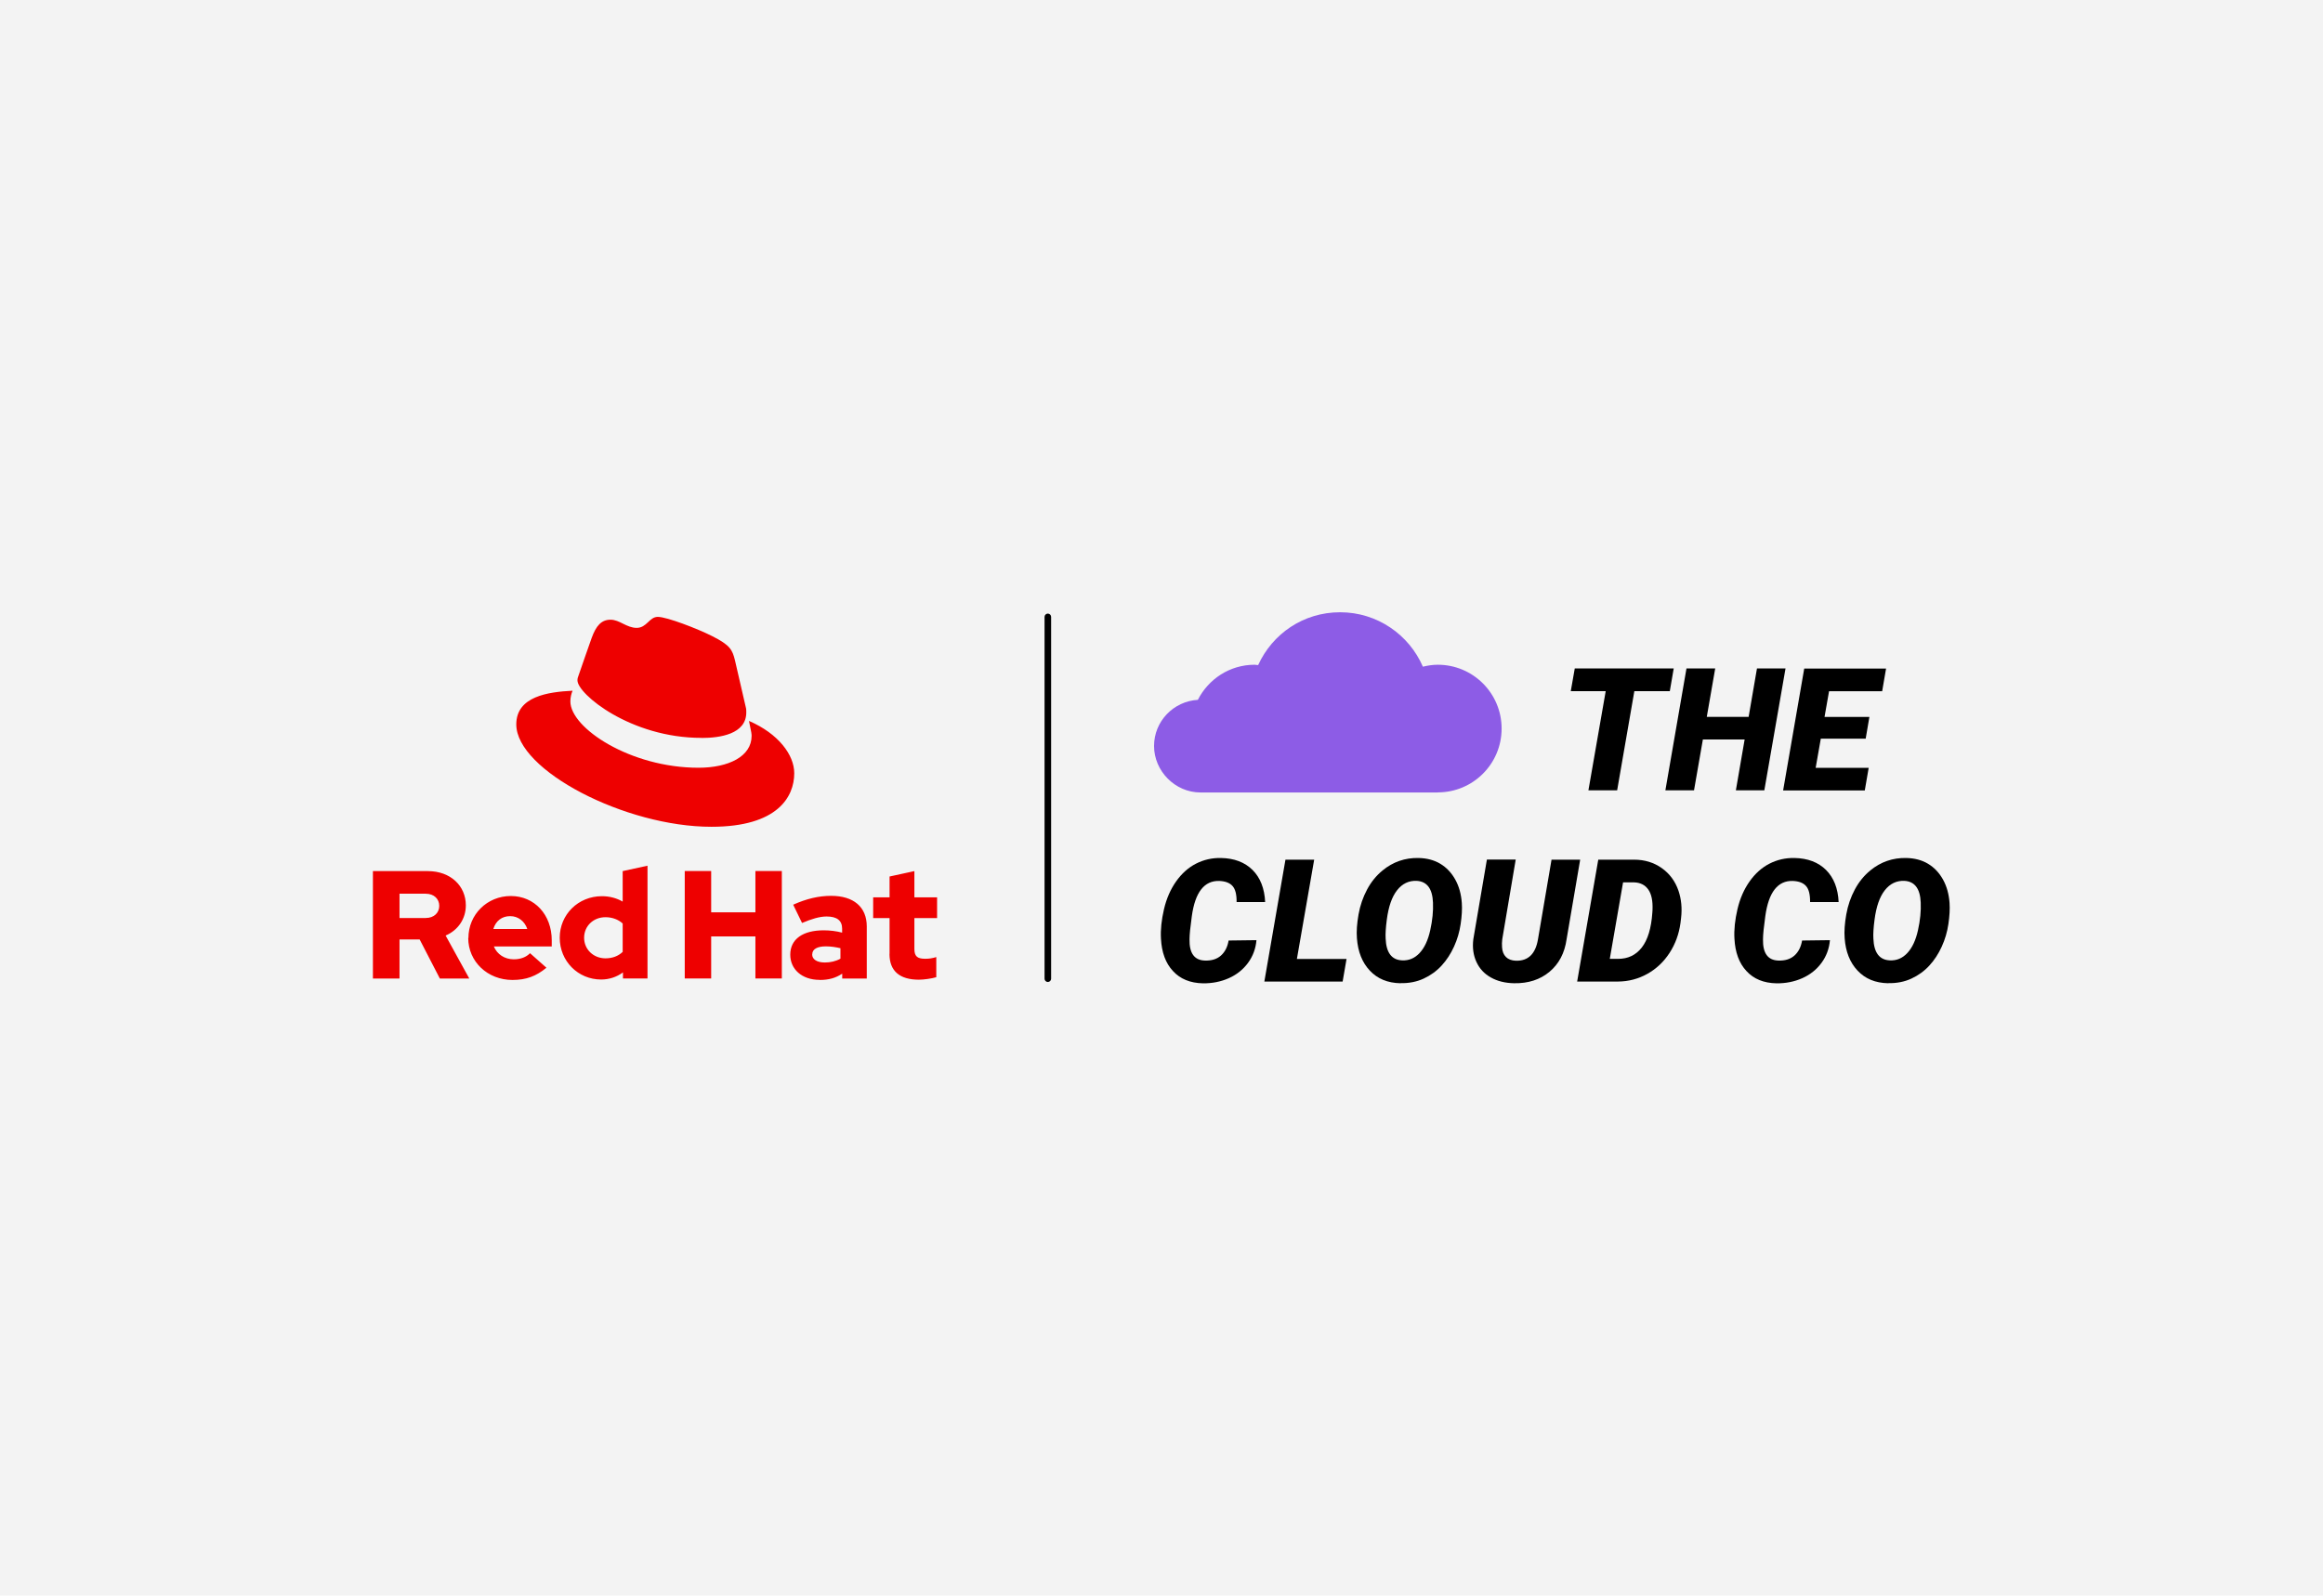 <?xml version="1.0" encoding="UTF-8"?><svg id="uuid-614ecaa0-097b-4f53-9ffd-c5c32272e1aa" xmlns="http://www.w3.org/2000/svg" width="262" height="180" viewBox="0 0 262 180"><rect width="262" height="180" fill="#f3f3f3" stroke-width="0"/><path id="uuid-96a7435e-636f-405f-8471-231597495809" d="m118.18,110.78c-.2,0-.37-.17-.37-.37v-40.82c0-.2.17-.37.37-.37s.37.17.37.37v40.82c0,.2-.17.37-.37.37Z" stroke-width="0"/><g id="uuid-24fa502b-3c49-46f1-86c0-3a2b7ea3d068"><path d="m79.13,83.25c2.06,0,5.04-.43,5.04-2.88,0-.19,0-.38-.05-.56l-1.23-5.33c-.29-1.17-.53-1.7-2.59-2.73-1.6-.81-5.08-2.16-6.11-2.16-.96,0-1.24,1.24-2.38,1.24s-1.92-.92-2.95-.92-1.63.68-2.13,2.06c0,0-1.38,3.91-1.56,4.47-.04.11-.04.23-.04.32,0,1.52,5.98,6.49,13.99,6.48m5.36-1.89c.29,1.35.29,1.49.29,1.67,0,2.31-2.59,3.59-5.99,3.59-7.7,0-14.45-4.49-14.45-7.48,0-.46.11-.89.25-1.21-2.77.14-6.35.64-6.35,3.8,0,5.18,12.29,11.56,22.02,11.55,7.45,0,9.33-3.38,9.33-6.04,0-2.09-1.81-4.47-5.08-5.89" fill="#e00" stroke-width="0"/><path d="m100.32,107.61c0,1.96,1.18,2.91,3.32,2.91.52,0,1.42-.12,1.96-.28v-2.27c-.47.14-.81.19-1.26.19-.88,0-1.21-.28-1.21-1.11v-3.48h2.56v-2.34h-2.56v-2.96l-2.8.61v2.35h-1.85v2.34h1.85v4.03Zm-8.71.05c0-.61.61-.9,1.52-.9.61,0,1.16.09,1.66.21v1.18c-.52.29-1.13.43-1.75.43-.9,0-1.44-.35-1.44-.92m.86,2.89c.99,0,1.78-.21,2.53-.71v.55h2.77v-5.87c0-2.23-1.51-3.46-4.02-3.46-1.4,0-2.79.33-4.28,1l1,2.06c1.07-.45,1.97-.73,2.77-.73,1.16,0,1.75.45,1.75,1.37v.45c-.66-.17-1.35-.26-2.08-.26-2.35,0-3.77.99-3.77,2.75,0,1.61,1.28,2.84,3.32,2.84m-15.22-.16h2.98v-4.74h4.99v4.74h2.98v-12.12h-2.98v4.66h-4.99v-4.66h-2.98v12.12Zm-11.35-4.59c0-1.32,1.04-2.32,2.41-2.32.76,0,1.45.26,1.94.71v3.2c-.5.48-1.16.73-1.94.73-1.35,0-2.41-1-2.41-2.32m4.38,4.59h2.77v-12.72l-2.8.61v3.44c-.69-.4-1.49-.61-2.34-.61-2.67,0-4.76,2.06-4.76,4.69s2.06,4.71,4.67,4.71c.9,0,1.75-.28,2.46-.8v.68Zm-12.71-7.03c.88,0,1.63.57,1.92,1.45h-3.83c.28-.92.97-1.45,1.9-1.45m-4.73,2.46c0,2.67,2.18,4.74,4.99,4.74,1.54,0,2.67-.42,3.83-1.38l-1.85-1.64c-.43.45-1.07.69-1.83.69-1.04,0-1.89-.57-2.25-1.45h6.53v-.69c0-2.91-1.96-5-4.62-5s-4.78,2.08-4.78,4.74m-4.83-5c.99,0,1.54.62,1.54,1.37s-.55,1.37-1.54,1.37h-2.94v-2.74h2.94Zm-5.92,9.57h2.98v-4.41h2.27l2.28,4.41h3.32l-2.67-4.85c1.44-.62,2.28-1.92,2.28-3.41,0-2.18-1.71-3.86-4.28-3.86h-6.2v12.12Z" fill="#e00" stroke-width="0"/></g><path d="m188.33,77.97h-4l-1.94,11.19h-3.24l1.95-11.19h-3.94l.45-2.56h11.16l-.44,2.56Z" stroke-width="0"/><path d="m198.99,89.16h-3.21l.99-5.74h-4.71l-1,5.74h-3.23l2.38-13.75h3.24l-.95,5.46h4.72l.94-5.46h3.22l-2.39,13.75Z" stroke-width="0"/><path d="m210.41,83.33h-5.05l-.58,3.29h5.98l-.44,2.55h-9.21l2.38-13.75h9.23l-.44,2.56h-5.99l-.51,2.9h5.06l-.42,2.46Z" stroke-width="0"/><path d="m141.71,106.05c-.08.96-.4,1.82-.95,2.57s-1.27,1.33-2.17,1.73c-.9.4-1.87.59-2.91.58-1.44-.03-2.57-.49-3.39-1.39-.83-.89-1.27-2.11-1.35-3.64-.06-1.02.06-2.13.34-3.33.28-1.2.74-2.25,1.37-3.14.63-.89,1.38-1.56,2.24-2s1.8-.66,2.82-.64c1.5.03,2.68.48,3.56,1.35.87.87,1.35,2.08,1.42,3.62h-3.22c.01-.85-.14-1.45-.45-1.8-.31-.36-.81-.55-1.49-.58-1.7-.06-2.74,1.27-3.11,3.97-.17,1.22-.26,2.09-.26,2.62-.03,1.55.54,2.35,1.72,2.39.76.03,1.37-.16,1.82-.56.45-.4.74-.96.87-1.7l3.15-.04Z" stroke-width="0"/><path d="m146.27,108.18h5.6l-.44,2.55h-8.83l2.38-13.75h3.24l-1.95,11.2Z" stroke-width="0"/><path d="m157.94,110.92c-1.43-.03-2.58-.5-3.44-1.42-.86-.91-1.35-2.13-1.46-3.66-.06-.76,0-1.64.18-2.67s.51-1.97.97-2.83,1.05-1.58,1.75-2.15c1.17-.96,2.52-1.43,4.04-1.4.94.02,1.76.23,2.46.65s1.26,1.01,1.69,1.78.67,1.66.74,2.64c.05.7,0,1.49-.13,2.38s-.38,1.74-.75,2.55-.83,1.52-1.4,2.14c-.57.62-1.25,1.11-2.03,1.47-.78.36-1.65.53-2.62.51Zm3.68-9.09c-.06-1.57-.67-2.39-1.83-2.46-.89-.04-1.63.31-2.22,1.06-.59.75-.97,1.86-1.16,3.33-.12.91-.16,1.61-.13,2.11.06,1.6.68,2.42,1.85,2.47.77.04,1.43-.24,1.98-.83.55-.59.95-1.44,1.2-2.57.25-1.12.35-2.16.31-3.11Z" stroke-width="0"/><path d="m178.22,96.98l-1.53,8.97c-.22,1.56-.86,2.78-1.92,3.67-1.06.89-2.4,1.33-4.01,1.3-1-.02-1.87-.23-2.61-.65-.74-.41-1.28-.99-1.63-1.75s-.47-1.61-.35-2.57l1.53-8.98h3.25l-1.52,9c-.04.31-.04.61-.02.9.03.47.18.83.44,1.09.26.26.63.4,1.11.42,1.39.04,2.22-.76,2.5-2.41l1.53-8.99h3.23Z" stroke-width="0"/><path d="m177.88,110.73l2.38-13.75h4.04c1.19,0,2.23.32,3.12.95s1.52,1.48,1.89,2.56c.32.95.42,1.98.29,3.08l-.07.58c-.17,1.23-.58,2.35-1.23,3.35-.65,1-1.48,1.79-2.5,2.36-1.02.57-2.12.86-3.31.87h-4.62Zm5.18-11.2l-1.5,8.64h.94c1.11,0,2-.42,2.67-1.28.67-.86,1.07-2.17,1.19-3.93l.02-.31c.04-1.01-.11-1.77-.47-2.29-.36-.52-.9-.8-1.62-.82h-1.24Z" stroke-width="0"/><path d="m206.39,106.05c-.08.96-.4,1.82-.95,2.57s-1.27,1.33-2.17,1.73c-.9.4-1.87.59-2.91.58-1.44-.03-2.57-.49-3.39-1.39-.83-.89-1.27-2.11-1.35-3.64-.06-1.02.06-2.13.34-3.33.28-1.2.74-2.25,1.37-3.14.63-.89,1.38-1.56,2.24-2s1.8-.66,2.82-.64c1.5.03,2.68.48,3.56,1.35.87.87,1.35,2.08,1.42,3.62h-3.22c.01-.85-.14-1.45-.45-1.8-.31-.36-.81-.55-1.49-.58-1.7-.06-2.74,1.27-3.11,3.97-.17,1.22-.26,2.09-.26,2.62-.03,1.55.54,2.35,1.72,2.39.76.03,1.37-.16,1.82-.56.45-.4.74-.96.87-1.7l3.15-.04Z" stroke-width="0"/><path d="m212.95,110.92c-1.43-.03-2.58-.5-3.44-1.42-.86-.91-1.35-2.13-1.46-3.66-.06-.76,0-1.64.18-2.67s.51-1.97.97-2.83,1.05-1.58,1.75-2.15c1.17-.96,2.52-1.43,4.04-1.4.94.02,1.76.23,2.46.65s1.26,1.01,1.69,1.78.67,1.66.74,2.64c.05.7,0,1.49-.13,2.38s-.38,1.74-.75,2.55-.83,1.52-1.4,2.14c-.57.62-1.25,1.11-2.03,1.47-.78.36-1.65.53-2.62.51Zm3.68-9.09c-.06-1.57-.67-2.39-1.83-2.46-.89-.04-1.63.31-2.22,1.06-.59.75-.97,1.86-1.16,3.33-.12.91-.16,1.61-.13,2.11.06,1.6.68,2.42,1.85,2.47.77.04,1.43-.24,1.98-.83.55-.59.95-1.44,1.2-2.57.25-1.12.35-2.16.31-3.11Z" stroke-width="0"/><path d="m162.16,89.39c3.98,0,7.2-3.22,7.2-7.2s-3.22-7.2-7.2-7.2c-.58,0-1.14.09-1.68.22-1.56-3.61-5.15-6.14-9.33-6.14s-7.65,2.45-9.25,5.96c-.14,0-.26-.04-.4-.04-2.8,0-5.21,1.62-6.4,3.96-2.75.16-4.94,2.42-4.94,5.21s2.34,5.24,5.24,5.24h26.76Z" fill="#8d5ce6" stroke-width="0"/></svg>